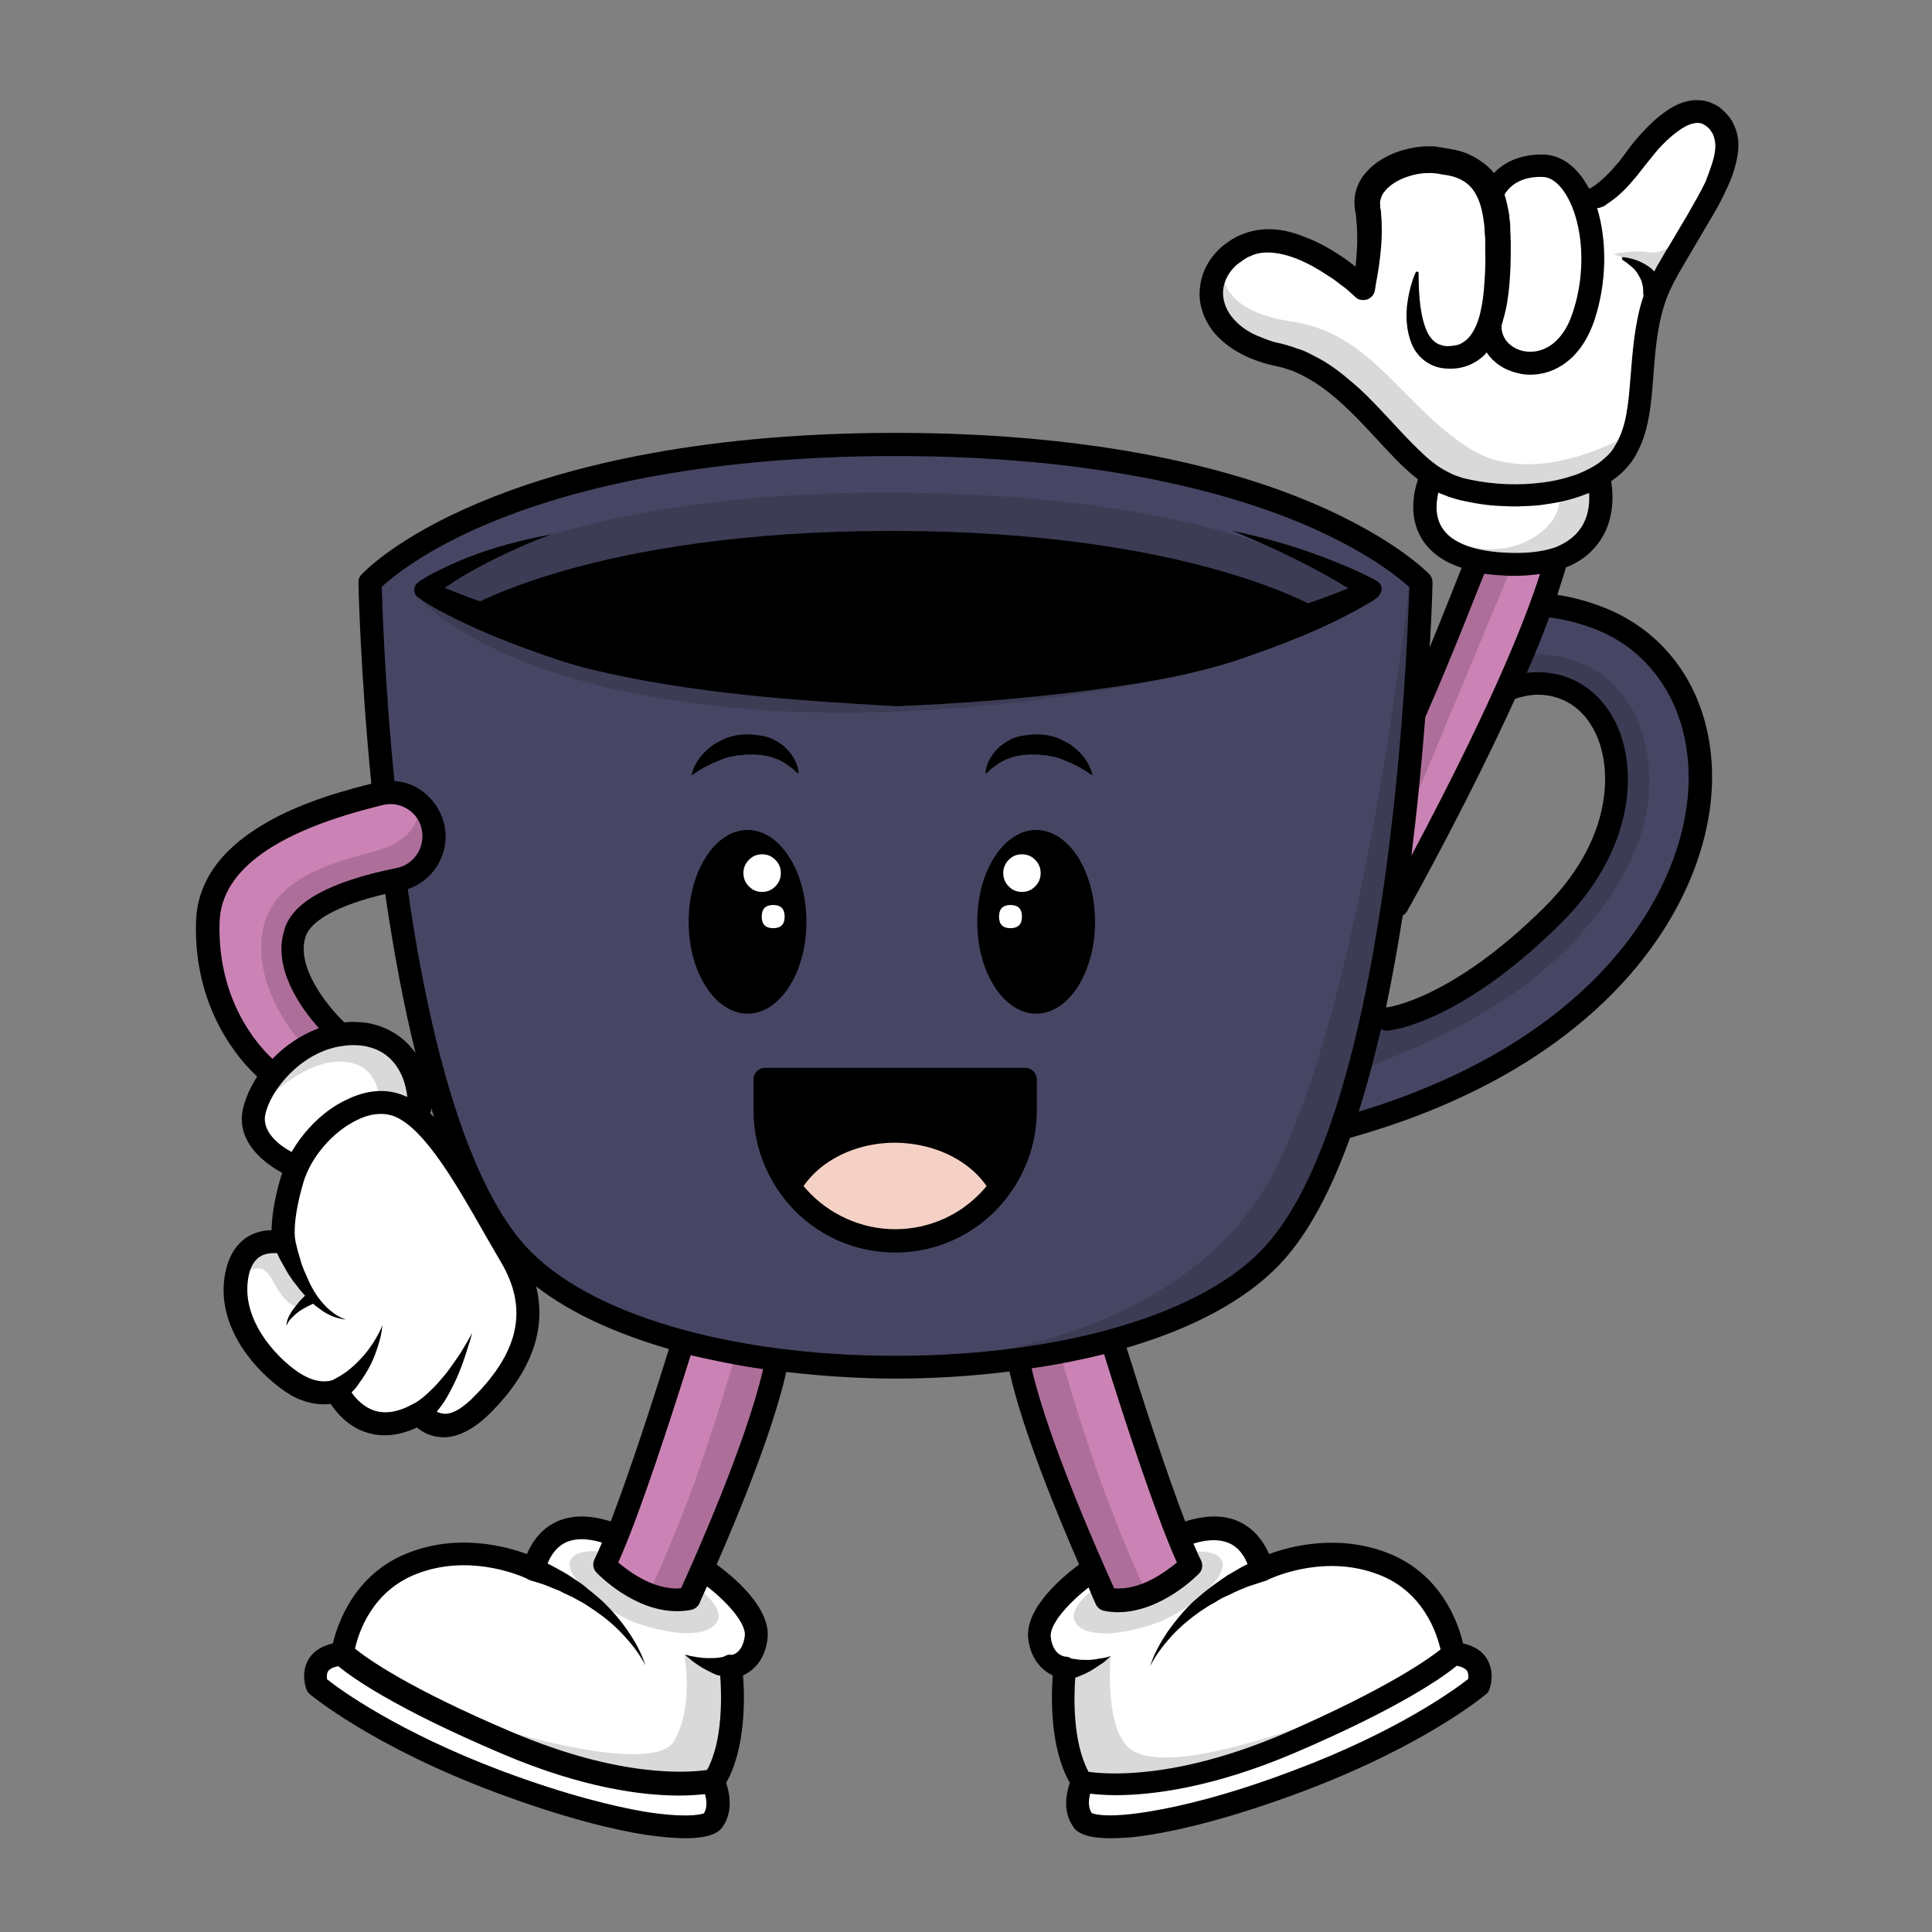 <svg xmlns="http://www.w3.org/2000/svg" xmlns:xlink="http://www.w3.org/1999/xlink" width="50" zoomAndPan="magnify" viewBox="0 0 37.5 37.5" height="50" preserveAspectRatio="xMidYMid meet" version="1.0"><rect x="0" y="0" width="37.5" height="37.5" fill="#808080" stroke="none"/><defs><filter x="0%" y="0%" width="100%" height="100%" id="a269deafba"><feColorMatrix values="0 0 0 0 1 0 0 0 0 1 0 0 0 0 1 0 0 0 1 0" color-interpolation-filters="sRGB"/></filter><clipPath id="fad899984a"><path d="M 4 2 L 33.75 2 L 33.75 35.684 L 4 35.684 Z M 4 2 " clip-rule="nonzero"/></clipPath><mask id="e0ac08c042"><g filter="url(#a269deafba)"><rect x="-3.75" width="45" fill="#000000" y="-3.75" height="45" fill-opacity="0.149"/></g></mask><clipPath id="d93c438a1c"><path d="M 0.5 0.262 L 28.922 0.262 L 28.922 30.816 L 0.5 30.816 Z M 0.5 0.262 " clip-rule="nonzero"/></clipPath><clipPath id="3120419f6f"><rect x="0" width="29" y="0" height="31"/></clipPath><clipPath id="0013006b5b"><path d="M 3.75 1.934 L 33.75 1.934 L 33.75 35.684 L 3.75 35.684 Z M 3.75 1.934 " clip-rule="nonzero"/></clipPath></defs><path fill="#464664" d="M 17.383 26.406 C 14.105 26.406 11.328 25.574 10.125 24.238 C 9.117 23.117 8.324 20.707 7.824 17.27 C 7.82 17.23 7.844 17.191 7.887 17.176 C 8.328 17.027 8.613 16.582 8.551 16.117 C 8.52 15.84 8.363 15.59 8.133 15.434 C 7.992 15.332 7.824 15.281 7.652 15.266 C 7.609 15.266 7.57 15.227 7.57 15.184 C 7.383 13.316 7.336 11.824 7.32 11.41 C 7.32 11.383 7.328 11.359 7.348 11.344 C 7.57 11.141 8.215 10.613 9.473 10.09 C 10.906 9.488 13.434 8.777 17.383 8.777 C 21.328 8.777 23.859 9.496 25.289 10.09 C 26.547 10.613 27.191 11.141 27.414 11.344 C 27.434 11.363 27.441 11.383 27.441 11.41 C 27.41 12.512 27.191 18.184 25.902 21.867 L 25.895 21.883 C 25.531 22.93 25.102 23.727 24.633 24.246 C 23.434 25.574 20.656 26.406 17.383 26.406 Z M 26.371 21.664 C 26.348 21.664 26.324 21.66 26.312 21.641 C 26.293 21.613 26.277 21.578 26.293 21.551 C 26.445 21.07 26.59 20.531 26.723 19.957 C 26.73 19.93 26.75 19.91 26.777 19.898 C 26.789 19.891 26.805 19.891 26.809 19.891 C 26.824 19.891 26.844 19.898 26.855 19.902 C 26.879 19.918 26.898 19.926 26.926 19.926 C 26.93 19.926 26.93 19.926 26.938 19.926 C 26.992 19.918 28.305 19.797 30.238 17.871 C 31.605 16.516 31.691 15.043 31.355 14.199 C 31.086 13.539 30.535 13.141 29.875 13.133 C 29.801 13.133 29.727 13.141 29.656 13.148 C 29.648 13.148 29.648 13.148 29.641 13.148 C 29.613 13.148 29.586 13.133 29.566 13.113 C 29.547 13.086 29.547 13.051 29.555 13.023 C 29.715 12.648 29.863 12.281 29.992 11.957 C 30.004 11.926 30.039 11.898 30.07 11.898 C 30.078 11.898 30.078 11.898 30.086 11.898 C 30.367 11.93 30.656 12.004 30.953 12.113 C 32.203 12.574 32.938 13.789 32.867 15.273 C 32.816 16.449 32.27 17.684 31.328 18.742 C 30.191 20.027 28.492 21.039 26.414 21.664 C 26.395 21.66 26.387 21.664 26.371 21.664 Z M 26.371 21.664 " fill-opacity="1" fill-rule="nonzero"/><path fill="#cb83b5" d="M 21.711 30.922 C 21.68 30.922 21.652 30.922 21.617 30.914 C 21.586 30.914 21.559 30.895 21.543 30.859 C 21.336 30.402 20.266 28.02 19.938 26.582 C 19.93 26.555 19.938 26.535 19.949 26.512 C 19.965 26.492 19.984 26.48 20.012 26.473 C 20.496 26.398 20.965 26.305 21.402 26.195 C 21.41 26.195 21.418 26.195 21.422 26.195 C 21.465 26.195 21.496 26.223 21.512 26.258 C 21.859 27.371 22.508 29.367 22.918 30.285 C 22.93 30.32 22.922 30.367 22.895 30.395 C 22.668 30.59 22.211 30.922 21.711 30.922 Z M 13.133 30.922 C 12.633 30.922 12.176 30.59 11.949 30.395 C 11.922 30.367 11.906 30.328 11.926 30.285 C 12.336 29.375 12.984 27.383 13.328 26.277 C 13.34 26.234 13.375 26.215 13.414 26.215 C 13.422 26.215 13.426 26.215 13.434 26.215 C 13.879 26.324 14.348 26.418 14.832 26.484 C 14.859 26.492 14.879 26.508 14.895 26.527 C 14.906 26.547 14.914 26.574 14.906 26.594 C 14.578 28.039 13.516 30.402 13.305 30.859 C 13.293 30.887 13.266 30.906 13.23 30.914 C 13.191 30.922 13.164 30.922 13.133 30.922 Z M 5.277 20.648 C 5.258 20.648 5.234 20.641 5.215 20.621 C 4.879 20.309 4.113 19.418 4.16 17.891 C 4.195 16.832 5.285 16.043 7.41 15.531 C 7.461 15.516 7.523 15.508 7.578 15.508 C 7.719 15.508 7.859 15.551 7.98 15.637 C 8.148 15.754 8.254 15.93 8.281 16.137 C 8.328 16.508 8.082 16.859 7.711 16.934 C 6.461 17.184 5.742 17.566 5.586 18.074 C 5.363 18.77 5.902 19.52 6.246 19.898 C 6.266 19.918 6.273 19.953 6.266 19.977 C 6.258 20.004 6.238 20.031 6.211 20.039 C 5.895 20.152 5.598 20.348 5.344 20.613 C 5.324 20.633 5.305 20.648 5.277 20.648 Z M 27.387 16.699 C 27.383 16.699 27.367 16.699 27.359 16.691 C 27.32 16.676 27.293 16.637 27.301 16.598 C 27.41 15.738 27.504 14.836 27.57 13.91 C 27.57 13.902 27.57 13.891 27.578 13.883 C 28.121 12.633 28.625 11.344 28.719 11.094 C 28.734 11.062 28.766 11.039 28.801 11.039 C 28.809 11.039 28.809 11.039 28.812 11.039 C 28.957 11.062 29.109 11.074 29.27 11.082 C 29.316 11.082 29.371 11.082 29.418 11.082 C 29.574 11.082 29.727 11.074 29.871 11.055 C 29.875 11.055 29.875 11.055 29.883 11.055 C 29.91 11.055 29.938 11.066 29.949 11.086 C 29.969 11.109 29.977 11.141 29.965 11.176 C 29.414 12.918 28.156 15.355 27.457 16.656 C 27.457 16.676 27.422 16.699 27.387 16.699 Z M 27.387 16.699 " fill-opacity="1" fill-rule="nonzero"/><g clip-path="url(#fad899984a)"><path fill="#ffffff" d="M 21.539 35.328 C 21.344 35.328 21.203 35.309 21.133 35.27 C 21.121 35.262 21.113 35.254 21.105 35.242 C 21.02 35.105 21.039 34.926 21.074 34.805 C 21.086 34.762 21.121 34.734 21.16 34.734 C 21.168 34.734 21.168 34.734 21.176 34.734 C 21.324 34.754 21.484 34.762 21.66 34.762 C 22.352 34.762 23.508 34.621 25.066 33.961 C 27.152 33.066 27.965 32.48 28.223 32.27 C 28.234 32.258 28.254 32.25 28.277 32.25 C 28.281 32.25 28.289 32.25 28.289 32.25 C 28.418 32.27 28.504 32.32 28.551 32.395 C 28.598 32.461 28.594 32.547 28.586 32.609 C 28.578 32.629 28.57 32.648 28.551 32.664 C 28.254 32.891 27.141 33.703 25.137 34.453 C 23.836 34.938 22.918 35.152 22.363 35.25 C 22.043 35.301 21.766 35.328 21.539 35.328 Z M 13.305 35.328 C 13.086 35.328 12.801 35.301 12.48 35.25 C 11.934 35.152 11.008 34.938 9.707 34.453 C 7.656 33.684 6.5 32.824 6.293 32.664 C 6.273 32.648 6.266 32.629 6.258 32.609 C 6.25 32.547 6.246 32.461 6.293 32.395 C 6.34 32.324 6.426 32.277 6.555 32.258 C 6.562 32.258 6.566 32.258 6.566 32.258 C 6.59 32.258 6.609 32.266 6.621 32.277 C 6.879 32.488 7.691 33.082 9.777 33.965 C 11.336 34.633 12.492 34.77 13.184 34.77 C 13.359 34.77 13.52 34.762 13.668 34.742 C 13.676 34.742 13.676 34.742 13.684 34.742 C 13.723 34.742 13.758 34.77 13.77 34.809 C 13.805 34.938 13.824 35.113 13.738 35.25 C 13.73 35.262 13.715 35.27 13.711 35.277 C 13.641 35.309 13.5 35.328 13.305 35.328 Z M 21.645 34.492 C 21.395 34.492 21.223 34.473 21.113 34.457 C 21.086 34.453 21.059 34.438 21.047 34.41 C 20.723 33.816 20.75 32.898 20.777 32.535 C 20.777 32.5 20.805 32.469 20.84 32.453 L 20.887 32.441 C 20.953 32.414 21.027 32.379 21.105 32.34 C 21.141 32.32 21.168 32.305 21.203 32.285 C 21.168 32.285 21.129 32.293 21.094 32.293 L 21.066 32.293 C 20.984 32.293 20.918 32.285 20.859 32.277 C 20.824 32.27 20.793 32.266 20.766 32.258 C 20.758 32.258 20.742 32.25 20.738 32.246 C 20.723 32.23 20.703 32.23 20.684 32.223 C 20.684 32.223 20.676 32.223 20.676 32.223 C 20.676 32.223 20.672 32.223 20.672 32.223 C 20.617 32.219 20.34 32.164 20.301 31.758 C 20.254 31.359 20.984 30.781 21.066 30.719 C 21.082 30.707 21.102 30.699 21.121 30.699 C 21.129 30.699 21.133 30.699 21.141 30.699 C 21.168 30.707 21.188 30.727 21.203 30.746 C 21.273 30.906 21.324 31.016 21.344 31.062 L 21.348 31.078 C 21.371 31.117 21.402 31.145 21.441 31.152 C 21.531 31.172 21.617 31.18 21.711 31.18 C 22.512 31.18 23.199 30.469 23.207 30.461 C 23.246 30.422 23.254 30.359 23.23 30.309 C 23.184 30.219 23.137 30.105 23.086 29.977 C 23.078 29.957 23.078 29.93 23.086 29.902 C 23.098 29.883 23.117 29.863 23.137 29.855 C 23.293 29.809 23.434 29.789 23.562 29.789 C 23.711 29.789 23.836 29.82 23.953 29.883 C 24.148 29.988 24.246 30.18 24.301 30.312 C 24.316 30.355 24.301 30.406 24.262 30.43 L 24.242 30.434 C 24.195 30.457 24.152 30.484 24.105 30.504 L 23.863 30.645 C 23.852 30.652 23.836 30.664 23.816 30.68 L 23.789 30.699 L 23.637 30.805 C 23.602 30.828 23.57 30.855 23.535 30.879 C 23.52 30.895 23.5 30.906 23.488 30.914 C 23.414 30.969 23.352 31.027 23.285 31.082 C 23.258 31.102 23.23 31.129 23.207 31.152 C 23.133 31.219 23.062 31.293 23.004 31.367 C 23.078 31.305 23.156 31.246 23.238 31.184 C 23.238 31.184 23.238 31.184 23.246 31.184 C 23.273 31.164 23.301 31.152 23.328 31.129 C 23.398 31.082 23.473 31.035 23.547 30.996 C 23.57 30.988 23.582 30.977 23.602 30.961 C 23.637 30.941 23.668 30.922 23.703 30.906 L 23.863 30.832 C 23.879 30.828 23.883 30.82 23.898 30.82 C 23.91 30.812 23.93 30.805 23.945 30.801 L 24.031 30.766 L 24.195 30.699 C 24.27 30.672 24.34 30.652 24.414 30.625 C 24.457 30.609 24.496 30.598 24.535 30.582 L 24.551 30.578 C 24.559 30.578 24.562 30.57 24.57 30.57 C 24.578 30.562 24.578 30.562 24.582 30.562 C 24.582 30.562 24.59 30.559 24.59 30.559 C 24.73 30.496 25.23 30.293 25.848 30.293 C 26.176 30.293 26.488 30.348 26.781 30.461 C 27.699 30.805 27.973 31.645 28.055 31.988 C 28.062 32.023 28.047 32.055 28.02 32.074 C 27.773 32.277 26.977 32.84 24.969 33.695 C 23.449 34.352 22.316 34.492 21.645 34.492 Z M 13.199 34.492 C 12.527 34.492 11.395 34.355 9.883 33.711 C 7.898 32.867 7.086 32.293 6.828 32.09 C 6.805 32.07 6.789 32.035 6.797 32 C 6.879 31.656 7.152 30.82 8.066 30.477 C 8.355 30.367 8.672 30.309 9.004 30.309 C 9.621 30.309 10.117 30.508 10.254 30.57 C 10.258 30.57 10.258 30.578 10.266 30.578 C 10.281 30.582 10.285 30.59 10.301 30.59 L 10.32 30.598 C 10.359 30.609 10.395 30.625 10.434 30.633 C 10.508 30.652 10.582 30.68 10.648 30.699 L 10.898 30.793 C 10.918 30.801 10.934 30.805 10.953 30.812 C 10.965 30.82 10.973 30.828 10.984 30.828 L 11.148 30.902 C 11.188 30.922 11.223 30.941 11.254 30.953 C 11.273 30.969 11.289 30.977 11.309 30.98 C 11.383 31.023 11.457 31.07 11.531 31.117 C 11.559 31.137 11.586 31.156 11.617 31.172 C 11.617 31.172 11.617 31.172 11.625 31.172 C 11.707 31.23 11.785 31.285 11.859 31.352 C 11.793 31.277 11.727 31.211 11.66 31.137 C 11.633 31.117 11.605 31.09 11.578 31.07 C 11.512 31.008 11.449 30.949 11.375 30.902 C 11.355 30.887 11.344 30.875 11.328 30.859 C 11.297 30.832 11.262 30.805 11.227 30.785 L 11.074 30.68 C 11.059 30.672 11.055 30.664 11.039 30.656 C 11.027 30.652 11.012 30.637 11 30.633 L 10.758 30.488 C 10.711 30.461 10.664 30.441 10.609 30.414 C 10.57 30.395 10.551 30.348 10.57 30.301 C 10.621 30.164 10.723 29.984 10.918 29.875 C 11.031 29.812 11.16 29.781 11.316 29.781 C 11.441 29.781 11.586 29.801 11.738 29.848 C 11.766 29.855 11.785 29.875 11.793 29.895 C 11.805 29.914 11.805 29.941 11.793 29.969 C 11.738 30.098 11.684 30.211 11.645 30.301 C 11.617 30.355 11.633 30.414 11.672 30.457 C 11.68 30.461 12.371 31.172 13.172 31.172 C 13.258 31.172 13.352 31.164 13.434 31.145 C 13.473 31.137 13.508 31.109 13.527 31.07 L 13.535 31.055 C 13.555 31.016 13.602 30.902 13.684 30.738 C 13.695 30.711 13.715 30.699 13.742 30.691 C 13.75 30.691 13.758 30.691 13.762 30.691 C 13.785 30.691 13.805 30.699 13.816 30.711 C 13.898 30.781 14.633 31.352 14.582 31.75 C 14.535 32.172 14.246 32.219 14.215 32.219 C 14.215 32.219 14.207 32.219 14.207 32.219 C 14.207 32.219 14.199 32.219 14.199 32.219 C 14.18 32.219 14.168 32.223 14.148 32.238 C 14.141 32.246 14.125 32.246 14.121 32.25 C 14.094 32.258 14.059 32.266 14.02 32.27 C 13.957 32.277 13.891 32.285 13.809 32.285 L 13.785 32.285 C 13.75 32.285 13.711 32.285 13.676 32.277 C 13.703 32.297 13.738 32.312 13.77 32.332 C 13.844 32.371 13.918 32.406 13.992 32.434 L 14.039 32.445 C 14.074 32.461 14.102 32.488 14.102 32.527 C 14.125 32.891 14.16 33.805 13.832 34.406 C 13.816 34.43 13.789 34.445 13.762 34.453 C 13.621 34.473 13.449 34.492 13.199 34.492 Z M 8.598 27.539 C 8.586 27.539 8.57 27.539 8.566 27.539 C 8.512 27.531 8.465 27.52 8.418 27.5 C 8.391 27.484 8.375 27.465 8.371 27.438 C 8.363 27.41 8.371 27.383 8.391 27.363 C 8.438 27.305 8.484 27.242 8.531 27.168 C 8.605 27.047 8.68 26.918 8.754 26.742 C 8.781 26.688 8.809 26.629 8.828 26.566 C 8.785 26.621 8.746 26.676 8.715 26.723 C 8.598 26.871 8.496 26.98 8.402 27.066 C 8.297 27.168 8.188 27.254 8.082 27.316 C 8.074 27.316 8.074 27.324 8.066 27.324 C 7.852 27.445 7.652 27.504 7.461 27.504 C 7.375 27.504 7.293 27.492 7.219 27.465 C 6.984 27.391 6.824 27.215 6.73 27.078 C 6.703 27.047 6.707 27 6.734 26.965 C 6.789 26.906 6.828 26.855 6.871 26.805 C 6.949 26.703 7.023 26.586 7.086 26.461 C 7.113 26.41 7.133 26.359 7.152 26.309 C 7.121 26.352 7.078 26.398 7.047 26.434 C 6.949 26.535 6.855 26.621 6.758 26.688 C 6.668 26.758 6.566 26.816 6.48 26.855 C 6.48 26.855 6.473 26.855 6.473 26.863 C 6.473 26.863 6.469 26.863 6.469 26.863 C 6.461 26.863 6.461 26.871 6.453 26.871 C 6.434 26.879 6.367 26.898 6.266 26.898 C 6.145 26.898 6.016 26.863 5.887 26.805 C 5.5 26.621 4.605 25.812 4.691 24.898 C 4.719 24.617 4.805 24.422 4.961 24.32 C 5.047 24.258 5.156 24.223 5.289 24.223 C 5.316 24.223 5.344 24.223 5.363 24.23 C 5.398 24.23 5.426 24.25 5.438 24.277 L 5.492 24.387 C 5.52 24.434 5.547 24.48 5.574 24.527 C 5.586 24.555 5.605 24.582 5.621 24.609 C 5.66 24.672 5.699 24.738 5.762 24.82 L 5.84 24.918 L 5.883 24.969 L 5.922 25.016 C 5.941 25.035 5.961 25.055 5.977 25.074 C 5.988 25.094 6.004 25.117 6.004 25.145 C 6.004 25.168 5.988 25.191 5.977 25.203 L 5.91 25.27 L 5.961 25.242 L 6.043 25.211 C 6.059 25.203 6.07 25.203 6.078 25.203 C 6.082 25.203 6.09 25.203 6.098 25.203 C 6.051 25.137 6.004 25.062 5.969 24.988 L 5.941 24.941 C 5.941 24.941 5.941 24.934 5.941 24.934 C 5.941 24.934 5.867 24.766 5.867 24.766 C 5.836 24.676 5.809 24.602 5.781 24.535 C 5.773 24.5 5.762 24.473 5.754 24.449 C 5.742 24.398 5.719 24.348 5.707 24.297 L 5.66 24.102 C 5.66 24.102 5.66 24.098 5.66 24.098 L 5.66 24.09 C 5.66 24.082 5.578 23.73 5.82 22.914 C 5.969 22.402 6.418 21.883 6.902 21.645 C 7.078 21.559 7.254 21.516 7.414 21.516 C 7.523 21.516 7.625 21.539 7.719 21.578 C 8.324 21.828 8.934 22.902 9.48 23.848 L 9.5 23.879 C 9.613 24.074 9.715 24.258 9.824 24.434 C 10.375 25.359 10.211 26.215 9.312 27.133 C 9.035 27.41 8.809 27.539 8.598 27.539 Z M 5.66 22.449 C 5.645 22.449 5.633 22.441 5.621 22.438 C 5.379 22.301 4.98 22.016 5.062 21.613 C 5.156 21.125 5.754 20.348 6.582 20.215 C 6.59 20.215 6.59 20.215 6.594 20.215 C 6.594 20.215 6.609 20.215 6.609 20.215 C 6.621 20.215 6.637 20.215 6.648 20.207 C 6.656 20.207 6.66 20.207 6.668 20.199 C 6.723 20.195 6.777 20.195 6.836 20.195 C 6.918 20.195 7 20.199 7.07 20.215 C 7.785 20.328 7.961 20.938 7.992 21.281 C 8 21.316 7.98 21.348 7.953 21.363 C 7.941 21.375 7.918 21.375 7.898 21.375 C 7.887 21.375 7.871 21.375 7.859 21.367 C 7.84 21.355 7.812 21.348 7.793 21.336 C 7.664 21.281 7.531 21.254 7.387 21.254 C 7.188 21.254 6.977 21.309 6.762 21.41 C 6.359 21.605 5.977 21.969 5.734 22.395 C 5.719 22.438 5.695 22.449 5.66 22.449 Z M 29.426 10.816 C 29.379 10.816 29.34 10.816 29.293 10.816 C 28.586 10.789 28.109 10.609 27.906 10.285 C 27.75 10.035 27.777 9.746 27.832 9.543 C 27.84 9.516 27.859 9.496 27.879 9.48 C 27.891 9.473 27.906 9.473 27.918 9.473 C 27.934 9.473 27.945 9.473 27.961 9.48 C 28 9.5 28.047 9.52 28.102 9.543 C 28.133 9.555 28.16 9.562 28.188 9.57 L 28.195 9.57 C 28.23 9.582 28.254 9.59 28.281 9.594 C 28.352 9.617 28.41 9.629 28.473 9.645 C 28.715 9.695 28.969 9.723 29.223 9.738 C 29.285 9.738 29.344 9.746 29.398 9.746 C 29.465 9.746 29.535 9.746 29.602 9.738 C 29.727 9.73 29.848 9.723 29.977 9.703 C 30.246 9.672 30.496 9.609 30.719 9.527 C 30.75 9.516 30.785 9.5 30.816 9.488 C 30.832 9.48 30.84 9.48 30.852 9.48 C 30.863 9.48 30.887 9.488 30.898 9.496 C 30.926 9.508 30.938 9.535 30.938 9.57 C 30.953 9.793 30.918 10.102 30.723 10.359 C 30.598 10.52 30.406 10.641 30.172 10.723 C 30.172 10.723 30.164 10.723 30.164 10.723 C 29.957 10.785 29.707 10.816 29.426 10.816 Z M 29.391 9.469 C 29.098 9.469 28.801 9.434 28.523 9.371 C 28.465 9.359 28.41 9.348 28.352 9.332 C 28.324 9.324 28.297 9.32 28.262 9.305 L 28.25 9.297 C 28.23 9.293 28.203 9.285 28.184 9.273 C 28.086 9.238 27.988 9.184 27.887 9.117 C 27.676 8.98 27.488 8.801 27.348 8.656 C 27.219 8.523 27.086 8.387 26.965 8.254 C 26.762 8.035 26.555 7.809 26.324 7.598 C 26.109 7.402 25.922 7.254 25.734 7.125 C 25.641 7.062 25.531 7.004 25.398 6.938 C 25.383 6.93 25.363 6.922 25.352 6.914 C 25.309 6.895 25.27 6.875 25.23 6.863 L 25.137 6.828 L 25.043 6.801 L 24.992 6.789 L 24.848 6.754 C 24.824 6.746 24.805 6.746 24.785 6.738 C 24.754 6.734 24.719 6.727 24.68 6.715 C 24.578 6.688 24.469 6.645 24.355 6.598 C 24.125 6.492 23.945 6.355 23.824 6.191 C 23.691 6.02 23.621 5.809 23.648 5.598 C 23.668 5.398 23.777 5.199 23.953 5.051 C 23.992 5.02 24.039 4.984 24.078 4.957 C 24.102 4.945 24.113 4.938 24.133 4.926 C 24.141 4.918 24.148 4.918 24.152 4.91 C 24.172 4.898 24.195 4.891 24.215 4.875 L 24.227 4.871 C 24.32 4.828 24.43 4.801 24.535 4.797 C 24.562 4.797 24.59 4.797 24.609 4.797 C 24.785 4.797 24.98 4.836 25.195 4.926 C 25.391 5 25.605 5.113 25.82 5.254 C 25.922 5.324 26.016 5.391 26.109 5.465 C 26.156 5.504 26.203 5.539 26.25 5.578 C 26.285 5.605 26.34 5.652 26.387 5.695 C 26.406 5.707 26.426 5.723 26.445 5.727 C 26.453 5.727 26.469 5.727 26.473 5.727 C 26.535 5.727 26.59 5.68 26.602 5.621 C 26.629 5.496 26.648 5.391 26.66 5.289 C 26.684 5.176 26.695 5.066 26.707 4.957 C 26.734 4.695 26.742 4.484 26.734 4.281 C 26.734 4.262 26.734 4.242 26.73 4.223 C 26.73 4.18 26.723 4.148 26.723 4.113 L 26.707 4.027 L 26.703 3.984 C 26.703 3.98 26.703 3.973 26.703 3.957 C 26.703 3.918 26.707 3.879 26.715 3.844 C 26.715 3.844 26.715 3.836 26.715 3.836 C 26.723 3.805 26.734 3.762 26.758 3.73 C 26.824 3.594 26.973 3.473 27.16 3.387 C 27.336 3.305 27.531 3.258 27.719 3.258 L 27.738 3.258 C 27.758 3.258 27.773 3.258 27.785 3.258 C 27.793 3.258 27.797 3.258 27.805 3.258 C 27.805 3.258 27.82 3.258 27.82 3.258 C 27.832 3.258 27.84 3.258 27.852 3.262 L 27.926 3.27 L 28 3.285 C 28.086 3.297 28.195 3.316 28.281 3.352 C 28.473 3.418 28.598 3.527 28.691 3.676 C 28.781 3.816 28.84 4 28.875 4.223 C 28.875 4.242 28.883 4.254 28.883 4.27 C 28.887 4.305 28.887 4.336 28.895 4.371 L 28.902 4.52 C 28.902 4.555 28.906 4.594 28.906 4.633 C 28.906 4.648 28.906 4.668 28.906 4.68 L 28.906 4.844 C 28.906 5.074 28.906 5.281 28.895 5.477 C 28.883 5.723 28.848 5.918 28.809 6.094 C 28.766 6.246 28.691 6.465 28.559 6.605 C 28.496 6.664 28.43 6.719 28.344 6.754 C 28.27 6.781 28.176 6.793 28.086 6.793 L 28.074 6.793 C 28.062 6.793 28.047 6.793 28.035 6.793 C 28.027 6.793 28.027 6.793 28.02 6.793 C 28.012 6.793 28.008 6.793 28 6.793 C 27.992 6.793 27.992 6.793 27.988 6.793 C 27.973 6.793 27.961 6.789 27.945 6.789 C 27.898 6.773 27.859 6.754 27.832 6.738 C 27.766 6.699 27.703 6.641 27.652 6.543 C 27.57 6.402 27.508 6.207 27.477 5.957 C 27.461 5.855 27.457 5.746 27.449 5.648 C 27.422 5.746 27.402 5.848 27.395 5.957 C 27.383 6.07 27.383 6.18 27.395 6.289 C 27.41 6.41 27.434 6.523 27.477 6.625 C 27.508 6.715 27.578 6.836 27.699 6.922 C 27.797 6.996 27.926 7.051 28.062 7.059 C 28.086 7.059 28.113 7.059 28.141 7.059 C 28.242 7.059 28.336 7.043 28.438 7.012 C 28.559 6.969 28.672 6.895 28.762 6.809 C 28.766 6.801 28.773 6.793 28.781 6.781 L 28.793 6.766 C 28.812 6.746 28.836 6.738 28.859 6.738 C 28.859 6.738 28.867 6.738 28.867 6.738 C 28.895 6.738 28.922 6.754 28.934 6.781 C 29.055 6.961 29.246 7.09 29.473 7.145 C 29.547 7.164 29.629 7.172 29.707 7.172 C 30.234 7.172 30.664 6.793 30.871 6.16 C 31.094 5.473 31.113 4.688 30.918 4.059 C 30.91 4.031 30.91 4.008 30.934 3.98 C 30.945 3.957 30.973 3.945 31 3.938 C 31.02 3.938 31.031 3.934 31.047 3.926 L 31.066 3.918 L 31.102 3.898 C 31.113 3.891 31.129 3.879 31.141 3.871 C 31.168 3.852 31.195 3.836 31.223 3.809 C 31.273 3.762 31.328 3.723 31.371 3.684 C 31.457 3.602 31.543 3.512 31.637 3.406 C 31.672 3.363 31.707 3.332 31.738 3.285 L 31.766 3.258 L 31.879 3.109 C 31.953 3.008 32.027 2.914 32.109 2.832 C 32.297 2.621 32.465 2.473 32.625 2.371 C 32.699 2.332 32.809 2.277 32.918 2.27 C 32.93 2.27 32.941 2.27 32.957 2.27 C 33.031 2.27 33.098 2.293 33.172 2.344 C 33.172 2.344 33.18 2.344 33.18 2.352 C 33.211 2.379 33.246 2.406 33.277 2.453 C 33.293 2.469 33.301 2.48 33.305 2.492 C 33.305 2.5 33.312 2.5 33.312 2.508 C 33.312 2.516 33.32 2.516 33.32 2.52 C 33.332 2.543 33.34 2.562 33.348 2.574 C 33.348 2.574 33.348 2.574 33.348 2.582 C 33.379 2.668 33.395 2.766 33.387 2.879 C 33.375 3.062 33.305 3.27 33.18 3.535 C 33.078 3.758 32.949 3.973 32.836 4.168 L 32.457 4.801 C 32.391 4.91 32.332 5.02 32.27 5.125 L 32.266 5.141 C 32.238 5.188 32.211 5.234 32.191 5.281 C 32.176 5.309 32.148 5.324 32.121 5.328 C 32.117 5.328 32.117 5.328 32.109 5.328 C 32.09 5.328 32.062 5.324 32.047 5.301 C 32.008 5.262 31.969 5.234 31.934 5.207 C 31.879 5.176 31.828 5.141 31.766 5.121 C 31.812 5.168 31.855 5.215 31.887 5.27 C 31.926 5.328 31.953 5.398 31.973 5.473 C 31.996 5.539 31.996 5.621 31.996 5.672 C 31.996 5.68 31.996 5.695 31.996 5.699 C 32 5.715 31.996 5.734 31.996 5.746 C 31.949 5.891 31.906 6.039 31.875 6.191 C 31.805 6.531 31.781 6.875 31.754 7.207 C 31.738 7.367 31.727 7.523 31.711 7.672 C 31.68 7.961 31.637 8.18 31.57 8.367 C 31.531 8.48 31.484 8.582 31.43 8.676 C 31.375 8.773 31.301 8.852 31.223 8.926 C 31.074 9.062 30.879 9.176 30.629 9.266 C 30.422 9.34 30.191 9.398 29.945 9.426 C 29.754 9.461 29.574 9.469 29.391 9.469 Z M 29.703 6.922 C 29.641 6.922 29.586 6.914 29.535 6.902 C 29.312 6.848 29.051 6.664 29.062 6.328 C 29.062 6.32 29.062 6.309 29.07 6.301 C 29.082 6.262 29.098 6.227 29.102 6.191 C 29.156 5.996 29.195 5.789 29.219 5.523 C 29.238 5.328 29.246 5.125 29.246 4.863 L 29.246 4.648 C 29.246 4.605 29.246 4.574 29.246 4.531 L 29.238 4.355 C 29.238 4.324 29.23 4.289 29.223 4.25 C 29.223 4.23 29.219 4.207 29.219 4.188 C 29.195 4.047 29.172 3.926 29.129 3.809 C 29.125 3.789 29.125 3.762 29.137 3.742 C 29.172 3.676 29.367 3.344 29.91 3.344 C 29.922 3.344 29.938 3.344 29.949 3.344 C 30.125 3.352 30.293 3.461 30.434 3.668 C 30.766 4.141 30.934 5.125 30.617 6.098 C 30.441 6.613 30.105 6.922 29.703 6.922 Z M 29.703 6.922 " fill-opacity="1" fill-rule="nonzero"/></g><g mask="url(#e0ac08c042)"><g transform="matrix(1, 0, 0, 1, 4, 4)"><g clip-path="url(#3120419f6f)"><g clip-path="url(#d93c438a1c)"><path fill="#000000" d="M 10.27 22.309 L 10.945 22.391 C 10.945 22.391 10.754 23.613 10.242 24.965 C 9.73 26.309 9.328 27.004 9.328 27.004 L 8.996 27.004 L 9.293 27.109 L 9.535 26.82 C 9.535 26.82 10.051 27.18 9.93 27.453 C 9.809 27.73 9.258 27.801 8.41 27.523 C 7.738 27.301 6.961 26.609 7.066 26.301 C 7.176 25.996 7.867 26.145 7.867 26.145 L 7.895 26.59 L 8.625 26.859 C 8.797 26.488 9.266 25.414 9.629 24.348 C 10.066 23.047 10.27 22.309 10.27 22.309 Z M 17.531 27.008 L 17.793 27.008 L 17.496 27.117 L 17.254 26.828 C 17.254 26.828 16.738 27.184 16.859 27.461 C 16.98 27.738 17.531 27.805 18.379 27.527 C 19.051 27.305 19.832 26.617 19.723 26.309 C 19.617 26.004 18.922 26.152 18.922 26.152 L 18.895 26.598 L 18.215 26.848 C 18.043 26.461 17.578 25.402 17.227 24.355 C 16.785 23.039 16.59 22.305 16.59 22.305 L 15.91 22.383 C 15.91 22.383 16.105 23.605 16.617 24.957 C 17.129 26.309 17.531 27.008 17.531 27.008 Z M 3.551 12.426 C 3.004 12.664 1.336 12.82 1.102 14.047 C 0.875 15.23 1.887 16.289 1.887 16.289 L 2.52 15.992 C 2.52 15.992 1.574 14.77 1.727 14.156 C 1.887 13.543 3.098 13.258 3.41 13.195 C 3.719 13.145 4.375 12.797 4.383 12.434 C 4.391 12.07 4.113 11.801 4.113 11.801 C 4.113 11.801 4.094 12.191 3.551 12.426 Z M 25.473 8.707 L 25.266 9.262 C 25.266 9.262 26.375 9.395 26.617 9.52 C 26.852 9.633 28.211 10.477 26.852 12.777 C 25.492 15.082 22.824 15.809 22.824 15.809 L 22.516 16.723 C 22.516 16.723 24.254 16.105 25.473 15.215 C 26.691 14.332 28.41 12.496 27.934 10.449 C 27.465 8.41 25.473 8.707 25.473 8.707 Z M 25.629 6.508 C 24.84 6.891 23.926 6.418 23.926 6.418 C 24.113 6.73 25.535 7.195 26.34 6.844 C 27.148 6.488 26.992 5.352 26.992 5.352 L 26.266 5.562 C 26.266 5.555 26.406 6.121 25.629 6.508 Z M 20.168 2.672 C 20.516 2.781 21.504 3.062 22.32 3.855 C 23.133 4.645 23.656 5.672 25.68 5.562 C 27.699 5.453 27.66 4.414 27.66 4.414 C 27.66 4.414 25.824 5.535 24.52 4.703 C 23.215 3.875 22.629 2.465 21.074 2.242 C 19.52 2.012 19.738 1.141 19.738 1.141 C 19.328 1.949 19.816 2.566 20.168 2.672 Z M 28.023 0.898 C 27.633 0.844 27.309 0.938 27.309 0.938 C 27.309 0.938 27.531 0.977 27.734 1.141 C 27.934 1.297 28.008 1.391 28.008 1.391 C 28.391 1.586 28.816 0.426 28.816 0.426 C 28.816 0.426 28.406 0.949 28.023 0.898 Z M 2.613 16.094 C 2.613 16.094 1.234 16.477 1.141 17.375 C 1.141 17.375 1.867 16.598 2.602 16.605 C 3.336 16.613 3.348 17.273 3.348 17.273 L 3.914 17.543 C 3.914 17.543 4.289 17.02 3.953 16.438 C 3.617 15.855 2.613 16.094 2.613 16.094 Z M 1.52 20.211 C 1.262 20.102 0.637 20.199 0.633 20.793 C 0.633 20.793 0.711 20.637 1.008 20.621 C 1.309 20.602 1.324 21.219 1.789 21.387 L 2.004 21.211 C 2.004 21.203 1.773 20.32 1.52 20.211 Z M 9.73 28.297 C 9.516 28.258 9.285 28.129 9.285 28.129 C 9.285 28.129 9.473 29.102 9.09 29.785 C 8.707 30.465 5.918 29.621 5.918 29.621 C 5.918 29.621 7.848 30.633 9.012 30.613 C 10.172 30.594 10.262 29.965 10.246 28.297 C 10.246 28.297 9.945 28.34 9.73 28.297 Z M 20.926 29.621 C 19.691 30.027 18.258 30.363 17.848 29.863 C 17.438 29.363 17.559 28.137 17.559 28.137 L 16.859 28.395 L 16.602 28.508 L 16.871 30.508 C 16.871 30.508 17.223 30.754 18.68 30.586 C 20.141 30.41 22.164 29.215 20.926 29.621 Z M 22.824 14.898 C 23.059 13.871 23.207 12.852 23.293 11.922 L 25.359 6.965 L 24.633 6.965 L 23.516 9.707 L 23.367 10.949 C 23.488 8.875 23.348 7.391 23.348 7.391 C 23.348 7.391 22.5 15.242 20.746 18.707 C 19.441 21.277 16.453 22.055 15.004 22.285 C 16.328 22.121 18.863 21.75 19.723 21.258 C 20.914 20.582 21.938 18.758 22.824 14.898 Z M 15.008 22.285 C 14.512 22.344 14.184 22.379 14.184 22.379 C 14.184 22.379 14.504 22.363 15.008 22.285 Z M 5.668 7.918 L 10.289 8.16 C 10.289 8.16 19.441 8.254 20.328 8.031 C 21.215 7.809 22.492 7.629 22.219 7.391 C 21.949 7.16 19.574 5.562 13.188 5.562 C 6.797 5.562 4.383 7.391 4.383 7.391 C 4.383 7.391 5.621 7.953 5.668 7.918 Z M 9.426 9.262 C 6.234 8.594 4.809 7.781 4.809 7.781 C 4.746 7.758 4.148 7.613 4.148 7.613 C 4.148 7.613 5.426 9.207 9.926 9.707 C 14.426 10.207 19.125 9.066 19.125 9.066 C 19.125 9.066 12.621 9.922 9.426 9.262 Z M 9.426 9.262 " fill-opacity="1" fill-rule="nonzero"/></g></g></g></g><g clip-path="url(#0013006b5b)"><path fill="#000000" d="M 33.668 2.453 C 33.738 2.609 33.75 2.77 33.738 2.918 C 33.723 3.066 33.691 3.203 33.648 3.332 C 33.609 3.461 33.555 3.582 33.5 3.695 C 33.395 3.934 33.266 4.148 33.137 4.363 L 32.762 5 C 32.699 5.105 32.641 5.207 32.578 5.316 C 32.52 5.418 32.465 5.523 32.418 5.625 C 32.324 5.828 32.258 6.051 32.211 6.281 C 32.164 6.512 32.137 6.746 32.117 6.984 C 32.094 7.227 32.082 7.469 32.055 7.727 C 32.027 7.977 31.988 8.238 31.902 8.496 C 31.855 8.625 31.801 8.75 31.727 8.875 C 31.691 8.934 31.645 8.996 31.598 9.051 C 31.551 9.102 31.504 9.156 31.449 9.203 C 31.395 9.25 31.336 9.297 31.273 9.34 C 31.316 9.609 31.344 10.141 31 10.574 C 30.844 10.77 30.645 10.918 30.395 11.012 C 30.348 11.184 30.285 11.363 30.227 11.547 C 30.5 11.586 30.785 11.66 31.074 11.77 C 32.473 12.289 33.301 13.633 33.227 15.281 C 33.125 17.547 31.227 20.68 26.203 22.086 C 25.828 23.125 25.398 23.926 24.906 24.469 C 24.199 25.25 23.105 25.797 21.867 26.16 C 22.129 27 22.613 28.512 23.004 29.531 C 23.449 29.391 23.832 29.402 24.133 29.578 C 24.402 29.734 24.551 29.977 24.633 30.164 C 25.047 30.012 25.949 29.773 26.91 30.133 C 27.973 30.535 28.305 31.5 28.398 31.898 C 28.613 31.949 28.766 32.043 28.859 32.195 C 29.027 32.469 28.922 32.766 28.906 32.797 C 28.895 32.832 28.875 32.867 28.84 32.887 C 28.793 32.926 27.637 33.891 25.262 34.781 C 23.871 35.301 22.895 35.523 22.324 35.613 C 22 35.668 21.746 35.68 21.551 35.68 C 20.992 35.68 20.871 35.52 20.832 35.457 C 20.609 35.148 20.711 34.762 20.766 34.605 C 20.379 33.934 20.402 32.941 20.434 32.52 C 20.234 32.426 20.004 32.211 19.957 31.801 C 19.891 31.191 20.684 30.562 20.945 30.367 C 20.527 29.41 19.844 27.754 19.594 26.621 C 18.84 26.715 18.086 26.758 17.387 26.758 C 16.715 26.758 15.988 26.715 15.262 26.629 C 15.008 27.762 14.328 29.414 13.91 30.367 C 14.18 30.562 14.969 31.191 14.898 31.801 C 14.852 32.219 14.625 32.426 14.422 32.52 C 14.457 32.934 14.477 33.934 14.094 34.605 C 14.148 34.762 14.246 35.148 14.027 35.457 C 13.98 35.523 13.863 35.68 13.305 35.68 C 13.109 35.68 12.855 35.66 12.531 35.613 C 11.953 35.523 10.98 35.301 9.594 34.781 C 7.227 33.891 6.07 32.926 6.016 32.887 C 5.988 32.859 5.961 32.832 5.949 32.797 C 5.938 32.766 5.828 32.461 5.996 32.195 C 6.09 32.047 6.246 31.949 6.461 31.898 C 6.555 31.508 6.883 30.535 7.945 30.133 C 8.906 29.766 9.809 30.012 10.227 30.164 C 10.309 29.977 10.449 29.734 10.723 29.578 C 11.027 29.402 11.41 29.391 11.855 29.531 C 12.242 28.52 12.723 27.027 12.984 26.184 C 12 25.898 11.102 25.508 10.406 24.969 C 10.609 25.785 10.328 26.602 9.547 27.398 C 9.223 27.727 8.906 27.898 8.605 27.898 C 8.578 27.898 8.551 27.898 8.523 27.891 C 8.328 27.871 8.188 27.789 8.094 27.707 C 7.746 27.871 7.41 27.902 7.105 27.801 C 6.758 27.688 6.535 27.426 6.418 27.25 C 6.266 27.27 6.031 27.262 5.746 27.133 C 5.336 26.938 4.234 26.039 4.348 24.871 C 4.391 24.48 4.531 24.199 4.773 24.027 C 4.941 23.914 5.121 23.879 5.27 23.879 C 5.277 23.656 5.309 23.312 5.457 22.828 C 5.465 22.809 5.473 22.785 5.477 22.766 C 5.195 22.609 4.582 22.207 4.711 21.543 C 4.754 21.344 4.852 21.113 4.992 20.895 C 4.664 20.594 3.75 19.594 3.805 17.879 C 3.832 17.129 4.27 16.5 5.109 16.004 C 5.641 15.684 6.324 15.43 7.207 15.211 C 6.992 13.023 6.957 11.316 6.957 11.305 C 6.957 11.242 6.977 11.188 7.02 11.148 C 7.047 11.121 7.684 10.434 9.297 9.758 C 10.766 9.137 13.352 8.402 17.383 8.402 C 21.41 8.402 24 9.137 25.465 9.758 C 27.07 10.441 27.719 11.121 27.746 11.148 C 27.785 11.188 27.805 11.25 27.805 11.305 C 27.805 11.316 27.797 11.797 27.75 12.566 C 28.047 11.844 28.281 11.242 28.371 11.02 C 28.012 10.906 27.758 10.715 27.598 10.461 C 27.328 10.02 27.449 9.52 27.523 9.305 C 27.367 9.184 27.227 9.051 27.098 8.922 C 26.75 8.562 26.434 8.191 26.082 7.867 C 25.91 7.707 25.727 7.559 25.539 7.434 C 25.445 7.375 25.344 7.32 25.242 7.266 C 25.188 7.246 25.141 7.219 25.09 7.199 L 24.926 7.145 L 24.887 7.133 L 24.848 7.125 L 24.766 7.105 C 24.703 7.09 24.637 7.078 24.578 7.059 C 24.449 7.023 24.32 6.977 24.199 6.922 C 23.953 6.809 23.715 6.645 23.535 6.418 C 23.449 6.301 23.375 6.168 23.332 6.02 C 23.285 5.871 23.273 5.715 23.293 5.566 C 23.312 5.41 23.359 5.262 23.434 5.133 C 23.508 5 23.609 4.883 23.715 4.789 C 23.77 4.742 23.832 4.703 23.891 4.66 C 23.918 4.641 23.953 4.629 23.984 4.605 C 24.012 4.586 24.051 4.574 24.086 4.559 C 24.223 4.5 24.367 4.465 24.516 4.453 C 24.812 4.43 25.082 4.5 25.332 4.602 C 25.578 4.695 25.809 4.824 26.023 4.965 C 26.125 5.031 26.219 5.102 26.312 5.176 C 26.32 5.094 26.324 5.02 26.332 4.938 C 26.348 4.727 26.348 4.527 26.332 4.324 C 26.324 4.277 26.324 4.223 26.32 4.176 L 26.305 4.102 L 26.297 4.047 C 26.297 4.027 26.293 4.012 26.293 3.992 C 26.285 3.918 26.293 3.836 26.305 3.762 C 26.32 3.688 26.348 3.613 26.379 3.547 C 26.414 3.48 26.453 3.418 26.5 3.363 C 26.547 3.312 26.594 3.258 26.648 3.215 C 26.75 3.129 26.863 3.062 26.977 3.008 C 27.094 2.953 27.215 2.914 27.336 2.887 C 27.457 2.859 27.582 2.84 27.711 2.84 C 27.746 2.84 27.777 2.84 27.812 2.84 C 27.824 2.84 27.844 2.84 27.859 2.844 C 27.879 2.844 27.891 2.844 27.906 2.852 L 27.988 2.863 L 28.074 2.879 C 28.188 2.898 28.316 2.918 28.438 2.965 C 28.473 2.973 28.496 2.992 28.531 3.008 C 28.566 3.02 28.594 3.035 28.625 3.055 C 28.66 3.074 28.688 3.09 28.715 3.109 L 28.801 3.168 C 28.828 3.188 28.855 3.215 28.883 3.238 C 28.906 3.262 28.934 3.285 28.957 3.312 C 28.969 3.324 28.98 3.344 28.996 3.359 C 29.164 3.184 29.465 2.988 29.965 3 C 30.254 3.008 30.523 3.176 30.73 3.473 C 30.77 3.535 30.812 3.602 30.852 3.668 C 30.863 3.656 30.887 3.641 30.898 3.637 L 30.906 3.629 L 30.918 3.621 C 30.926 3.613 30.938 3.609 30.953 3.602 C 30.973 3.586 30.992 3.574 31.012 3.555 C 31.055 3.52 31.102 3.484 31.141 3.445 C 31.223 3.371 31.301 3.285 31.375 3.195 C 31.418 3.156 31.449 3.109 31.484 3.062 L 31.59 2.918 C 31.664 2.816 31.746 2.715 31.832 2.621 C 32.008 2.426 32.191 2.242 32.438 2.094 C 32.559 2.02 32.707 1.961 32.875 1.945 C 32.965 1.941 33.051 1.945 33.137 1.969 C 33.227 1.996 33.305 2.035 33.375 2.082 C 33.441 2.137 33.5 2.191 33.547 2.25 C 33.574 2.277 33.594 2.32 33.621 2.352 C 33.637 2.379 33.648 2.414 33.668 2.453 Z M 33.293 2.887 C 33.301 2.789 33.285 2.703 33.258 2.629 C 33.254 2.609 33.238 2.594 33.23 2.574 C 33.219 2.562 33.211 2.543 33.199 2.527 C 33.172 2.488 33.137 2.461 33.109 2.441 C 33.051 2.398 32.988 2.379 32.918 2.387 C 32.844 2.395 32.754 2.426 32.668 2.48 C 32.492 2.59 32.324 2.742 32.168 2.918 C 32.094 3.008 32.023 3.094 31.949 3.188 L 31.832 3.336 C 31.793 3.387 31.754 3.438 31.711 3.484 C 31.625 3.586 31.539 3.684 31.438 3.77 C 31.391 3.816 31.336 3.859 31.281 3.898 C 31.254 3.918 31.227 3.938 31.195 3.957 C 31.18 3.973 31.16 3.98 31.148 3.992 L 31.121 4.008 L 31.105 4.012 L 31.086 4.02 C 31.059 4.031 31.031 4.039 31 4.039 C 31.195 4.676 31.188 5.477 30.953 6.199 C 30.703 6.961 30.188 7.273 29.703 7.273 C 29.613 7.273 29.527 7.262 29.445 7.238 C 29.191 7.18 28.98 7.031 28.855 6.84 C 28.84 6.855 28.836 6.867 28.82 6.883 C 28.719 6.984 28.598 7.059 28.465 7.105 C 28.328 7.152 28.195 7.164 28.055 7.152 C 27.914 7.145 27.766 7.09 27.645 6.996 C 27.523 6.902 27.441 6.781 27.395 6.66 C 27.348 6.539 27.32 6.418 27.309 6.293 C 27.293 6.172 27.301 6.059 27.309 5.945 C 27.336 5.715 27.387 5.496 27.477 5.289 C 27.48 5.273 27.504 5.27 27.516 5.273 C 27.531 5.281 27.535 5.289 27.535 5.301 C 27.535 5.52 27.543 5.734 27.57 5.945 C 27.598 6.145 27.645 6.348 27.73 6.496 C 27.777 6.57 27.824 6.625 27.887 6.66 C 27.914 6.68 27.945 6.691 27.98 6.699 C 27.992 6.707 28.012 6.707 28.035 6.715 C 28.055 6.715 28.066 6.719 28.086 6.719 C 28.16 6.719 28.25 6.707 28.316 6.688 C 28.383 6.66 28.445 6.617 28.496 6.566 C 28.605 6.449 28.68 6.281 28.727 6.094 C 28.773 5.902 28.801 5.699 28.812 5.492 C 28.828 5.281 28.836 5.074 28.828 4.863 L 28.828 4.703 C 28.828 4.648 28.828 4.594 28.82 4.547 L 28.812 4.398 C 28.809 4.352 28.801 4.305 28.793 4.25 C 28.766 4.059 28.715 3.879 28.625 3.734 C 28.539 3.594 28.426 3.508 28.262 3.445 C 28.184 3.418 28.094 3.398 27.992 3.387 L 27.918 3.371 L 27.844 3.363 C 27.832 3.363 27.82 3.363 27.812 3.359 C 27.797 3.359 27.793 3.359 27.777 3.359 C 27.758 3.359 27.738 3.359 27.719 3.359 C 27.543 3.359 27.355 3.406 27.191 3.48 C 27.031 3.555 26.898 3.66 26.828 3.785 C 26.816 3.809 26.805 3.844 26.797 3.871 C 26.789 3.906 26.781 3.934 26.789 3.965 C 26.789 3.973 26.789 3.984 26.789 3.992 L 26.789 4.02 L 26.805 4.105 C 26.809 4.168 26.809 4.223 26.816 4.281 C 26.828 4.52 26.816 4.742 26.789 4.973 C 26.777 5.086 26.762 5.195 26.742 5.309 C 26.723 5.422 26.703 5.523 26.684 5.648 C 26.656 5.77 26.539 5.844 26.418 5.82 C 26.379 5.816 26.34 5.797 26.312 5.77 C 26.273 5.734 26.23 5.695 26.184 5.652 C 26.137 5.613 26.098 5.578 26.051 5.547 C 25.957 5.473 25.863 5.402 25.766 5.344 C 25.574 5.215 25.371 5.102 25.164 5.02 C 24.953 4.938 24.738 4.891 24.543 4.902 C 24.441 4.91 24.348 4.93 24.27 4.973 C 24.246 4.977 24.227 4.992 24.199 5.004 C 24.18 5.02 24.152 5.031 24.133 5.047 C 24.094 5.074 24.051 5.105 24.012 5.133 C 23.863 5.262 23.762 5.438 23.742 5.621 C 23.723 5.801 23.785 5.992 23.906 6.145 C 24.027 6.301 24.199 6.43 24.402 6.516 C 24.504 6.559 24.605 6.598 24.711 6.633 C 24.766 6.645 24.82 6.66 24.879 6.672 L 24.98 6.699 L 25.027 6.715 L 25.074 6.727 L 25.168 6.762 L 25.262 6.793 C 25.324 6.812 25.383 6.848 25.445 6.875 C 25.566 6.938 25.68 6.996 25.789 7.07 C 26.008 7.211 26.203 7.383 26.395 7.551 C 26.762 7.895 27.086 8.277 27.422 8.617 C 27.59 8.785 27.758 8.949 27.945 9.07 C 28.039 9.129 28.129 9.176 28.223 9.219 C 28.242 9.223 28.27 9.238 28.297 9.246 C 28.324 9.25 28.352 9.266 28.375 9.273 C 28.43 9.285 28.484 9.297 28.543 9.312 C 28.996 9.406 29.473 9.426 29.93 9.367 C 30.16 9.34 30.387 9.285 30.598 9.211 C 30.805 9.129 31.008 9.027 31.152 8.887 C 31.234 8.82 31.297 8.746 31.348 8.652 C 31.402 8.562 31.449 8.461 31.484 8.359 C 31.559 8.152 31.59 7.922 31.617 7.684 C 31.664 7.211 31.68 6.707 31.781 6.199 C 31.812 6.043 31.848 5.895 31.902 5.742 C 31.895 5.727 31.895 5.707 31.895 5.695 C 31.895 5.641 31.895 5.578 31.879 5.52 C 31.867 5.457 31.84 5.398 31.805 5.344 C 31.773 5.281 31.727 5.227 31.672 5.18 C 31.617 5.133 31.559 5.086 31.496 5.047 C 31.484 5.039 31.477 5.02 31.484 5.004 C 31.492 4.992 31.504 4.992 31.512 4.992 C 31.59 5 31.672 5.02 31.754 5.047 C 31.832 5.074 31.906 5.113 31.98 5.16 C 32.027 5.188 32.07 5.227 32.109 5.27 C 32.137 5.215 32.164 5.16 32.195 5.113 C 32.258 5.004 32.316 4.898 32.387 4.789 L 32.762 4.156 C 32.883 3.945 33.004 3.734 33.105 3.527 C 33.191 3.297 33.277 3.082 33.293 2.887 Z M 32.773 15.266 C 32.836 13.82 32.121 12.641 30.918 12.195 C 30.629 12.086 30.348 12.02 30.07 11.984 C 29.945 12.328 29.797 12.695 29.633 13.059 C 29.707 13.051 29.789 13.047 29.863 13.047 C 30.555 13.051 31.141 13.469 31.422 14.164 C 31.773 15.035 31.691 16.543 30.285 17.934 C 28.328 19.871 26.984 20.004 26.93 20.004 C 26.926 20.004 26.918 20.004 26.91 20.004 C 26.871 20.004 26.836 19.992 26.805 19.977 C 26.668 20.559 26.527 21.094 26.371 21.578 C 30.945 20.195 32.68 17.34 32.773 15.266 Z M 29.977 17.609 C 31.223 16.375 31.309 15.07 31.012 14.328 C 30.797 13.793 30.379 13.492 29.863 13.484 C 29.715 13.484 29.559 13.512 29.406 13.566 C 28.531 15.488 27.477 17.395 27.309 17.691 C 27.289 17.723 27.262 17.75 27.227 17.77 C 27.125 18.406 27.02 19 26.902 19.555 C 26.93 19.555 28.168 19.406 29.977 17.609 Z M 30.648 10.297 C 30.832 10.066 30.859 9.777 30.844 9.57 C 30.812 9.582 30.77 9.594 30.738 9.609 C 30.488 9.703 30.234 9.758 29.977 9.793 C 29.848 9.812 29.723 9.82 29.594 9.824 C 29.465 9.832 29.34 9.832 29.211 9.824 C 28.957 9.82 28.699 9.785 28.445 9.73 C 28.383 9.719 28.316 9.703 28.254 9.684 C 28.223 9.676 28.195 9.664 28.16 9.656 C 28.129 9.648 28.102 9.637 28.066 9.621 C 28.012 9.602 27.965 9.582 27.918 9.562 C 27.879 9.738 27.844 10.008 27.988 10.238 C 28.168 10.535 28.625 10.711 29.297 10.73 C 29.633 10.742 29.918 10.711 30.145 10.637 C 30.145 10.637 30.145 10.637 30.152 10.637 C 30.359 10.562 30.535 10.445 30.648 10.297 Z M 30.527 6.066 C 30.84 5.121 30.676 4.168 30.355 3.715 C 30.266 3.586 30.125 3.438 29.938 3.434 C 29.418 3.418 29.238 3.715 29.203 3.777 C 29.246 3.91 29.27 4.039 29.293 4.168 C 29.297 4.23 29.305 4.289 29.312 4.344 L 29.316 4.52 C 29.324 4.578 29.316 4.633 29.324 4.688 L 29.324 4.855 C 29.324 5.078 29.316 5.301 29.297 5.523 C 29.277 5.746 29.246 5.977 29.176 6.207 C 29.164 6.246 29.156 6.281 29.145 6.32 C 29.137 6.586 29.332 6.754 29.547 6.809 C 29.863 6.887 30.309 6.738 30.527 6.066 Z M 29.891 11.141 C 29.75 11.16 29.594 11.176 29.426 11.176 C 29.379 11.176 29.324 11.176 29.277 11.176 C 29.109 11.168 28.957 11.156 28.809 11.137 C 28.719 11.352 28.215 12.668 27.664 13.922 C 27.602 14.719 27.516 15.645 27.395 16.609 C 28.086 15.309 29.34 12.875 29.891 11.141 Z M 28.496 32.59 C 28.504 32.543 28.504 32.48 28.477 32.434 C 28.445 32.387 28.375 32.352 28.277 32.332 C 28.027 32.535 27.207 33.137 25.102 34.035 C 23.516 34.707 22.344 34.844 21.66 34.844 C 21.441 34.844 21.281 34.828 21.16 34.816 C 21.133 34.918 21.113 35.074 21.188 35.188 C 21.254 35.227 21.57 35.289 22.363 35.152 C 22.91 35.059 23.824 34.852 25.113 34.363 C 27.125 33.609 28.25 32.785 28.496 32.59 Z M 27.961 32.016 C 27.891 31.711 27.629 30.887 26.75 30.559 C 25.773 30.184 24.832 30.562 24.633 30.652 C 24.625 30.656 24.617 30.656 24.609 30.664 C 24.605 30.672 24.59 30.672 24.582 30.68 L 24.562 30.684 C 24.457 30.719 24.344 30.754 24.227 30.793 L 24.066 30.859 L 23.984 30.895 C 23.957 30.906 23.93 30.922 23.906 30.934 L 23.742 31.008 C 23.691 31.035 23.641 31.062 23.59 31.098 C 23.48 31.152 23.387 31.219 23.285 31.285 C 23.09 31.422 22.91 31.574 22.746 31.75 C 22.586 31.926 22.434 32.121 22.324 32.34 C 22.398 32.102 22.52 31.887 22.66 31.676 C 22.801 31.477 22.965 31.277 23.145 31.102 C 23.238 31.023 23.332 30.934 23.434 30.859 C 23.48 30.82 23.535 30.781 23.582 30.746 L 23.738 30.637 C 23.762 30.617 23.789 30.605 23.816 30.582 L 23.898 30.535 L 24.059 30.441 C 24.105 30.414 24.16 30.387 24.215 30.359 C 24.168 30.238 24.074 30.07 23.906 29.977 C 23.715 29.875 23.469 29.867 23.164 29.961 C 23.219 30.086 23.266 30.199 23.312 30.285 C 23.352 30.375 23.34 30.477 23.273 30.543 C 23.238 30.578 22.547 31.285 21.711 31.293 C 21.617 31.293 21.523 31.285 21.43 31.266 C 21.363 31.254 21.301 31.203 21.273 31.145 C 21.262 31.125 21.207 31.004 21.129 30.812 C 20.77 31.09 20.367 31.516 20.395 31.773 C 20.434 32.117 20.648 32.156 20.691 32.156 C 20.691 32.156 20.695 32.156 20.695 32.156 C 20.73 32.156 20.766 32.172 20.793 32.191 C 20.816 32.195 20.844 32.203 20.879 32.203 C 20.945 32.219 21.02 32.219 21.102 32.219 C 21.176 32.219 21.254 32.211 21.328 32.195 C 21.371 32.191 21.402 32.184 21.441 32.176 C 21.484 32.172 21.516 32.156 21.559 32.148 C 21.523 32.176 21.496 32.203 21.465 32.23 C 21.43 32.258 21.402 32.285 21.363 32.305 C 21.297 32.352 21.227 32.398 21.152 32.441 C 21.082 32.48 21 32.516 20.918 32.547 C 20.906 32.555 20.887 32.555 20.871 32.562 C 20.844 32.914 20.816 33.812 21.129 34.391 C 21.469 34.438 22.801 34.555 24.926 33.648 C 26.945 32.766 27.723 32.203 27.961 32.016 Z M 25.82 21.828 C 27.125 18.094 27.328 12.223 27.355 11.398 C 27.168 11.223 26.52 10.688 25.258 10.156 C 23.836 9.562 21.316 8.852 17.383 8.852 C 13.449 8.852 10.934 9.555 9.508 10.148 C 8.242 10.676 7.598 11.215 7.41 11.391 C 7.422 11.777 7.469 13.297 7.656 15.16 C 7.844 15.172 8.027 15.234 8.184 15.348 C 8.43 15.523 8.598 15.793 8.641 16.098 C 8.707 16.609 8.398 17.098 7.914 17.258 C 8.402 20.672 9.191 23.062 10.191 24.176 C 11.375 25.492 14.133 26.316 17.383 26.316 C 20.629 26.316 23.387 25.5 24.57 24.176 C 25.066 23.625 25.477 22.809 25.816 21.84 C 25.816 21.836 25.82 21.828 25.82 21.828 Z M 22.844 30.328 C 22.434 29.422 21.805 27.492 21.43 26.285 C 20.973 26.398 20.5 26.492 20.023 26.559 C 20.348 27.977 21.383 30.293 21.625 30.828 C 22.137 30.875 22.625 30.508 22.844 30.328 Z M 14.457 31.75 C 14.484 31.496 14.078 31.062 13.723 30.793 C 13.637 30.98 13.582 31.102 13.574 31.125 C 13.547 31.184 13.488 31.23 13.422 31.246 C 13.328 31.266 13.23 31.273 13.137 31.273 C 12.305 31.273 11.613 30.562 11.578 30.523 C 11.512 30.457 11.496 30.355 11.539 30.266 C 11.586 30.172 11.633 30.062 11.684 29.941 C 11.375 29.848 11.129 29.855 10.938 29.961 C 10.77 30.059 10.676 30.227 10.629 30.348 C 10.684 30.375 10.73 30.402 10.785 30.43 L 10.953 30.523 L 11.031 30.57 C 11.059 30.59 11.086 30.605 11.113 30.625 L 11.27 30.73 C 11.324 30.766 11.371 30.805 11.418 30.848 C 11.516 30.922 11.613 31.008 11.707 31.09 C 11.887 31.266 12.047 31.453 12.191 31.664 C 12.332 31.867 12.453 32.09 12.527 32.324 C 12.418 32.109 12.266 31.914 12.102 31.738 C 11.941 31.562 11.754 31.406 11.562 31.273 C 11.465 31.211 11.371 31.137 11.262 31.082 C 11.207 31.055 11.16 31.023 11.105 30.996 L 10.945 30.922 C 10.918 30.906 10.891 30.895 10.863 30.879 L 10.785 30.848 L 10.621 30.781 C 10.516 30.738 10.402 30.707 10.285 30.672 L 10.273 30.664 C 10.254 30.656 10.238 30.652 10.219 30.637 C 10.012 30.543 9.074 30.172 8.102 30.543 C 7.219 30.875 6.957 31.699 6.891 32 C 7.125 32.191 7.926 32.766 9.922 33.613 C 12.043 34.52 13.379 34.406 13.723 34.355 C 14.039 33.785 14.004 32.879 13.98 32.527 C 13.965 32.52 13.945 32.52 13.93 32.516 C 13.844 32.488 13.77 32.445 13.695 32.406 C 13.621 32.367 13.547 32.32 13.48 32.27 C 13.449 32.25 13.414 32.223 13.387 32.195 C 13.352 32.172 13.328 32.145 13.293 32.117 C 13.332 32.121 13.375 32.137 13.406 32.145 C 13.449 32.148 13.48 32.156 13.52 32.164 C 13.594 32.176 13.676 32.184 13.75 32.184 C 13.824 32.184 13.898 32.184 13.973 32.172 C 14.004 32.164 14.031 32.164 14.066 32.148 C 14.094 32.129 14.121 32.121 14.152 32.117 C 14.152 32.117 14.16 32.117 14.16 32.117 C 14.168 32.117 14.168 32.117 14.172 32.117 C 14.199 32.137 14.414 32.098 14.457 31.75 Z M 13.219 30.828 C 13.461 30.301 14.488 28 14.812 26.574 C 14.336 26.508 13.863 26.41 13.406 26.305 C 13.031 27.504 12.41 29.422 12 30.328 C 12.215 30.508 12.707 30.875 13.219 30.828 Z M 13.664 35.195 C 13.738 35.078 13.711 34.926 13.684 34.824 C 13.562 34.836 13.398 34.852 13.184 34.852 C 12.492 34.852 11.324 34.715 9.742 34.039 C 7.629 33.141 6.809 32.543 6.566 32.34 C 6.469 32.359 6.395 32.395 6.367 32.441 C 6.34 32.488 6.34 32.547 6.348 32.594 C 6.594 32.793 7.723 33.613 9.734 34.371 C 11.027 34.855 11.949 35.066 12.484 35.16 C 13.277 35.289 13.594 35.227 13.664 35.195 Z M 9.223 27.086 C 10.09 26.203 10.246 25.379 9.723 24.496 C 9.609 24.305 9.5 24.109 9.379 23.902 C 8.848 22.969 8.242 21.914 7.664 21.672 C 7.395 21.566 7.113 21.645 6.926 21.742 C 6.461 21.965 6.031 22.461 5.887 22.957 C 5.66 23.73 5.727 24.074 5.734 24.074 C 5.734 24.082 5.734 24.09 5.734 24.09 L 5.781 24.285 C 5.801 24.359 5.828 24.434 5.848 24.516 C 5.875 24.59 5.902 24.664 5.938 24.738 L 5.984 24.844 L 6.008 24.898 L 6.035 24.953 C 6.109 25.094 6.199 25.23 6.312 25.344 C 6.34 25.379 6.367 25.398 6.398 25.426 C 6.434 25.453 6.461 25.48 6.492 25.5 C 6.562 25.547 6.637 25.59 6.715 25.609 C 6.637 25.609 6.547 25.582 6.469 25.555 C 6.426 25.539 6.387 25.52 6.352 25.5 C 6.32 25.48 6.277 25.461 6.246 25.434 C 6.184 25.391 6.129 25.352 6.078 25.305 L 6.004 25.34 L 5.93 25.379 C 5.883 25.406 5.828 25.434 5.781 25.473 C 5.734 25.508 5.695 25.547 5.652 25.59 C 5.613 25.629 5.578 25.684 5.559 25.738 C 5.559 25.676 5.578 25.613 5.605 25.555 C 5.633 25.5 5.668 25.441 5.707 25.391 C 5.746 25.34 5.789 25.293 5.828 25.242 L 5.922 25.148 C 5.902 25.129 5.883 25.109 5.863 25.082 L 5.82 25.035 L 5.781 24.98 L 5.699 24.879 C 5.652 24.805 5.598 24.738 5.559 24.664 C 5.52 24.59 5.473 24.516 5.43 24.434 L 5.379 24.324 C 5.289 24.32 5.148 24.32 5.035 24.398 C 4.906 24.488 4.824 24.664 4.805 24.914 C 4.727 25.785 5.578 26.555 5.957 26.73 C 6.238 26.863 6.426 26.797 6.453 26.789 C 6.461 26.789 6.461 26.781 6.469 26.781 C 6.555 26.734 6.648 26.684 6.73 26.621 C 6.828 26.547 6.918 26.465 7.004 26.371 C 7.094 26.277 7.172 26.176 7.242 26.066 C 7.309 25.961 7.375 25.844 7.422 25.723 C 7.41 25.859 7.383 25.988 7.34 26.113 C 7.301 26.242 7.254 26.371 7.188 26.5 C 7.125 26.621 7.051 26.742 6.965 26.855 C 6.926 26.918 6.879 26.973 6.824 27.027 C 6.902 27.141 7.051 27.309 7.266 27.379 C 7.496 27.453 7.758 27.402 8.047 27.234 C 8.047 27.234 8.047 27.234 8.055 27.234 C 8.16 27.168 8.262 27.086 8.355 26.992 C 8.465 26.891 8.559 26.777 8.66 26.656 C 8.754 26.535 8.84 26.406 8.93 26.277 C 9.008 26.148 9.09 26.012 9.164 25.871 C 9.125 26.027 9.074 26.176 9.027 26.324 C 8.977 26.473 8.922 26.621 8.855 26.77 C 8.785 26.918 8.715 27.059 8.625 27.203 C 8.578 27.27 8.531 27.336 8.477 27.402 C 8.512 27.418 8.551 27.43 8.598 27.438 C 8.754 27.465 8.977 27.344 9.223 27.086 Z M 8.426 21.68 C 8.402 21.617 8.383 21.559 8.371 21.504 C 8.371 21.512 8.371 21.523 8.371 21.531 C 8.371 21.559 8.363 21.586 8.352 21.605 C 8.371 21.633 8.398 21.66 8.426 21.68 Z M 7.699 16.848 C 8.02 16.785 8.234 16.477 8.195 16.152 C 8.176 15.977 8.082 15.82 7.934 15.719 C 7.785 15.617 7.609 15.582 7.434 15.625 C 5.363 16.125 4.293 16.887 4.262 17.898 C 4.215 19.406 5 20.289 5.289 20.551 C 5.531 20.301 5.84 20.086 6.191 19.957 C 5.828 19.555 5.285 18.785 5.52 18.047 C 5.672 17.508 6.406 17.109 7.699 16.848 Z M 7.832 21.262 C 7.859 21.273 7.887 21.281 7.906 21.293 C 7.871 20.977 7.711 20.41 7.059 20.301 C 6.93 20.281 6.805 20.281 6.684 20.297 C 6.656 20.301 6.629 20.309 6.602 20.309 C 5.828 20.438 5.242 21.168 5.148 21.641 C 5.082 21.988 5.457 22.254 5.66 22.359 C 5.91 21.93 6.297 21.543 6.73 21.344 C 7.121 21.152 7.504 21.125 7.832 21.262 Z M 8.066 20.438 C 7.84 19.531 7.645 18.5 7.477 17.352 C 6.59 17.562 6.031 17.859 5.93 18.184 C 5.742 18.77 6.352 19.527 6.684 19.844 C 6.828 19.828 6.977 19.836 7.133 19.855 C 7.578 19.938 7.871 20.168 8.066 20.438 Z M 8.066 20.438 " fill-opacity="1" fill-rule="nonzero"/></g><path fill="#000000" d="M 17.312 10.305 C 23.191 10.305 25.652 11.852 25.652 11.852 C 25.652 11.852 24.945 12.227 23.152 12.68 C 21.355 13.133 17.312 13.262 17.312 13.262 C 17.312 13.262 13.273 13.133 11.477 12.68 C 9.68 12.227 8.977 11.852 8.977 11.852 C 8.977 11.852 11.438 10.305 17.312 10.305 Z M 17.312 10.305 " fill-opacity="1" fill-rule="nonzero"/><path fill="#000000" d="M 26.715 11.27 C 26.488 11.148 26.266 11.047 26.035 10.953 C 25.355 10.668 24.645 10.453 23.926 10.305 C 24.691 10.621 25.457 10.98 26.172 11.418 C 25.574 11.668 24.953 11.855 24.328 12.031 C 23.957 12.133 23.594 12.234 23.211 12.301 C 22.844 12.371 22.445 12.426 22.07 12.473 C 21.309 12.566 20.508 12.625 19.742 12.68 C 19.023 12.734 18.035 12.789 17.441 12.816 C 16.668 12.781 15.883 12.742 15.109 12.688 C 13.762 12.578 12.406 12.5 11.086 12.195 C 10.258 11.98 9.426 11.742 8.633 11.41 C 9.172 11.035 9.781 10.75 10.387 10.492 L 10.703 10.371 C 10.48 10.414 10.258 10.461 10.039 10.516 C 9.594 10.629 9.164 10.77 8.746 10.961 C 8.594 11.035 8.43 11.109 8.281 11.195 C 8.215 11.242 8.129 11.277 8.074 11.344 C 8.012 11.434 8.039 11.555 8.129 11.605 L 8.141 11.613 C 8.168 11.633 8.188 11.648 8.207 11.66 C 8.355 11.758 8.52 11.844 8.672 11.926 C 9.211 12.203 9.762 12.43 10.328 12.633 C 10.703 12.77 11.094 12.902 11.484 12.996 C 13.426 13.457 15.418 13.598 17.402 13.707 C 18.605 13.66 19.797 13.566 20.992 13.418 C 21.988 13.289 22.984 13.141 23.945 12.836 C 24.848 12.531 25.742 12.195 26.566 11.707 C 26.609 11.684 26.668 11.648 26.703 11.621 C 26.734 11.602 26.762 11.574 26.781 11.539 C 26.852 11.445 26.816 11.324 26.715 11.27 Z M 26.715 11.27 " fill-opacity="1" fill-rule="nonzero"/><path fill="#000000" d="M 21.203 15.051 C 21.195 14.996 21.176 14.941 21.152 14.887 C 21.141 14.859 21.129 14.836 21.113 14.812 C 21.102 14.785 21.086 14.766 21.066 14.738 C 21.008 14.645 20.918 14.562 20.824 14.488 C 20.777 14.449 20.73 14.422 20.676 14.395 C 20.648 14.383 20.621 14.367 20.598 14.355 L 20.555 14.336 C 20.543 14.328 20.527 14.328 20.516 14.32 C 20.488 14.312 20.461 14.301 20.43 14.293 C 20.402 14.289 20.367 14.281 20.34 14.273 L 20.301 14.266 C 20.285 14.266 20.273 14.262 20.254 14.262 L 20.164 14.254 L 20.07 14.254 L 19.984 14.262 C 19.977 14.262 19.969 14.262 19.965 14.262 L 19.945 14.266 L 19.898 14.273 L 19.848 14.281 C 19.836 14.281 19.824 14.289 19.801 14.289 C 19.68 14.312 19.574 14.367 19.473 14.438 C 19.371 14.512 19.293 14.598 19.23 14.699 C 19.172 14.801 19.129 14.91 19.129 15.023 C 19.172 14.984 19.211 14.949 19.25 14.914 C 19.293 14.883 19.332 14.855 19.371 14.828 C 19.453 14.773 19.535 14.734 19.621 14.707 C 19.707 14.68 19.789 14.66 19.875 14.652 C 19.898 14.652 19.922 14.652 19.945 14.645 L 19.992 14.645 C 19.996 14.645 20.004 14.645 20.004 14.645 L 20.141 14.645 C 20.188 14.652 20.227 14.652 20.273 14.66 C 20.293 14.66 20.32 14.664 20.34 14.664 C 20.359 14.672 20.379 14.672 20.406 14.68 C 20.422 14.68 20.43 14.688 20.441 14.688 L 20.477 14.691 C 20.496 14.699 20.523 14.707 20.543 14.711 C 20.582 14.727 20.629 14.738 20.672 14.762 C 20.758 14.793 20.844 14.836 20.934 14.883 C 21.02 14.93 21.105 14.984 21.203 15.051 Z M 21.203 15.051 " fill-opacity="1" fill-rule="nonzero"/><path fill="#000000" d="M 21.254 17.891 C 21.254 18.129 21.227 18.355 21.168 18.574 C 21.109 18.793 21.027 18.984 20.922 19.152 C 20.812 19.32 20.688 19.449 20.551 19.539 C 20.41 19.629 20.262 19.676 20.113 19.676 C 19.961 19.676 19.812 19.629 19.676 19.539 C 19.535 19.449 19.41 19.32 19.305 19.152 C 19.195 18.984 19.113 18.793 19.055 18.574 C 18.996 18.355 18.969 18.129 18.969 17.891 C 18.969 17.656 18.996 17.43 19.055 17.211 C 19.113 16.992 19.195 16.801 19.305 16.633 C 19.41 16.465 19.535 16.336 19.676 16.246 C 19.812 16.156 19.961 16.109 20.113 16.109 C 20.262 16.109 20.41 16.156 20.551 16.246 C 20.688 16.336 20.812 16.465 20.922 16.633 C 21.027 16.801 21.109 16.992 21.168 17.211 C 21.227 17.43 21.254 17.656 21.254 17.891 Z M 21.254 17.891 " fill-opacity="1" fill-rule="nonzero"/><path fill="#ffffff" d="M 20.199 16.945 C 20.199 17.047 20.164 17.133 20.094 17.203 C 20.023 17.277 19.938 17.312 19.836 17.312 C 19.734 17.312 19.648 17.277 19.578 17.203 C 19.508 17.133 19.473 17.047 19.473 16.945 C 19.473 16.848 19.508 16.762 19.578 16.691 C 19.648 16.617 19.734 16.582 19.836 16.582 C 19.938 16.582 20.023 16.617 20.094 16.691 C 20.164 16.762 20.199 16.848 20.199 16.945 Z M 20.199 16.945 " fill-opacity="1" fill-rule="nonzero"/><path fill="#ffffff" d="M 19.836 17.793 C 19.836 17.941 19.762 18.016 19.613 18.016 C 19.465 18.016 19.391 17.941 19.391 17.793 C 19.391 17.641 19.465 17.566 19.613 17.566 C 19.762 17.566 19.836 17.641 19.836 17.793 Z M 19.836 17.793 " fill-opacity="1" fill-rule="nonzero"/><path fill="#000000" d="M 13.426 15.051 C 13.434 14.996 13.453 14.941 13.473 14.887 C 13.488 14.859 13.5 14.836 13.516 14.812 C 13.527 14.785 13.543 14.766 13.562 14.738 C 13.621 14.645 13.711 14.562 13.805 14.488 C 13.852 14.449 13.898 14.422 13.953 14.395 C 13.98 14.383 14.004 14.367 14.031 14.355 L 14.074 14.336 C 14.086 14.328 14.102 14.328 14.113 14.32 C 14.141 14.312 14.168 14.301 14.199 14.293 C 14.227 14.289 14.262 14.281 14.289 14.273 L 14.328 14.266 C 14.34 14.266 14.355 14.262 14.375 14.262 L 14.461 14.254 L 14.559 14.254 L 14.645 14.262 C 14.652 14.262 14.656 14.262 14.664 14.262 L 14.684 14.266 L 14.777 14.281 C 14.793 14.281 14.805 14.289 14.824 14.289 C 14.945 14.312 15.055 14.367 15.156 14.438 C 15.258 14.512 15.336 14.598 15.398 14.699 C 15.457 14.801 15.5 14.91 15.5 15.023 C 15.457 14.984 15.418 14.949 15.379 14.914 C 15.336 14.883 15.297 14.855 15.258 14.828 C 15.176 14.773 15.094 14.734 15.008 14.707 C 14.922 14.68 14.84 14.66 14.754 14.652 C 14.73 14.652 14.703 14.652 14.684 14.645 L 14.637 14.645 C 14.633 14.645 14.625 14.645 14.625 14.645 L 14.488 14.645 C 14.441 14.652 14.402 14.652 14.355 14.66 C 14.336 14.66 14.309 14.664 14.289 14.664 C 14.27 14.672 14.246 14.672 14.223 14.68 C 14.207 14.68 14.199 14.688 14.188 14.688 L 14.152 14.691 C 14.133 14.699 14.105 14.707 14.086 14.711 C 14.047 14.727 14 14.738 13.957 14.762 C 13.871 14.793 13.785 14.836 13.695 14.883 C 13.602 14.93 13.52 14.984 13.426 15.051 Z M 13.426 15.051 " fill-opacity="1" fill-rule="nonzero"/><path fill="#000000" d="M 15.652 17.891 C 15.652 18.129 15.625 18.355 15.566 18.574 C 15.508 18.793 15.426 18.984 15.316 19.152 C 15.211 19.32 15.086 19.449 14.949 19.539 C 14.809 19.629 14.66 19.676 14.512 19.676 C 14.359 19.676 14.211 19.629 14.074 19.539 C 13.934 19.449 13.809 19.32 13.703 19.152 C 13.594 18.984 13.512 18.793 13.453 18.574 C 13.395 18.355 13.367 18.129 13.367 17.891 C 13.367 17.656 13.395 17.43 13.453 17.211 C 13.512 16.992 13.594 16.801 13.703 16.633 C 13.809 16.465 13.934 16.336 14.074 16.246 C 14.211 16.156 14.359 16.109 14.512 16.109 C 14.66 16.109 14.809 16.156 14.949 16.246 C 15.086 16.336 15.211 16.465 15.316 16.633 C 15.426 16.801 15.508 16.992 15.566 17.211 C 15.625 17.43 15.652 17.656 15.652 17.891 Z M 15.652 17.891 " fill-opacity="1" fill-rule="nonzero"/><path fill="#ffffff" d="M 15.156 16.945 C 15.156 17.047 15.121 17.133 15.051 17.203 C 14.977 17.277 14.895 17.312 14.793 17.312 C 14.691 17.312 14.605 17.277 14.535 17.203 C 14.465 17.133 14.43 17.047 14.43 16.945 C 14.43 16.848 14.465 16.762 14.535 16.691 C 14.605 16.617 14.691 16.582 14.793 16.582 C 14.895 16.582 14.977 16.617 15.051 16.691 C 15.121 16.762 15.156 16.848 15.156 16.945 Z M 15.156 16.945 " fill-opacity="1" fill-rule="nonzero"/><path fill="#ffffff" d="M 15.23 17.793 C 15.23 17.941 15.156 18.016 15.008 18.016 C 14.859 18.016 14.785 17.941 14.785 17.793 C 14.785 17.641 14.859 17.566 15.008 17.566 C 15.156 17.566 15.23 17.641 15.23 17.793 Z M 15.23 17.793 " fill-opacity="1" fill-rule="nonzero"/><path fill="#000000" d="M 19.902 20.945 L 19.902 21.543 C 19.902 22.191 19.66 22.781 19.266 23.227 C 18.801 23.754 18.129 24.082 17.367 24.082 C 16.613 24.082 15.938 23.754 15.473 23.227 C 15.074 22.781 14.832 22.188 14.832 21.543 L 14.832 20.945 Z M 19.902 20.945 " fill-opacity="1" fill-rule="nonzero"/><path fill="#f5d1c5" d="M 19.27 23.23 C 18.809 23.758 18.133 24.09 17.375 24.09 C 16.621 24.09 15.941 23.758 15.477 23.23 C 15.766 22.617 16.508 22.18 17.375 22.18 C 18.242 22.188 18.98 22.617 19.27 23.23 Z M 19.27 23.23 " fill-opacity="1" fill-rule="nonzero"/><path fill="#000000" d="M 17.375 24.312 C 16.59 24.312 15.836 23.977 15.316 23.379 C 14.875 22.875 14.625 22.227 14.625 21.551 L 14.625 20.949 C 14.625 20.828 14.727 20.727 14.848 20.727 L 19.902 20.727 C 20.023 20.727 20.125 20.828 20.125 20.949 L 20.125 21.551 C 20.125 22.227 19.875 22.875 19.434 23.379 C 18.914 23.977 18.16 24.312 17.375 24.312 Z M 15.066 21.168 L 15.066 21.543 C 15.066 22.113 15.277 22.66 15.645 23.078 C 16.082 23.57 16.715 23.859 17.375 23.859 C 18.035 23.859 18.664 23.578 19.102 23.078 C 19.48 22.652 19.68 22.113 19.68 21.543 L 19.68 21.168 Z M 15.066 21.168 " fill-opacity="1" fill-rule="nonzero"/></svg>
